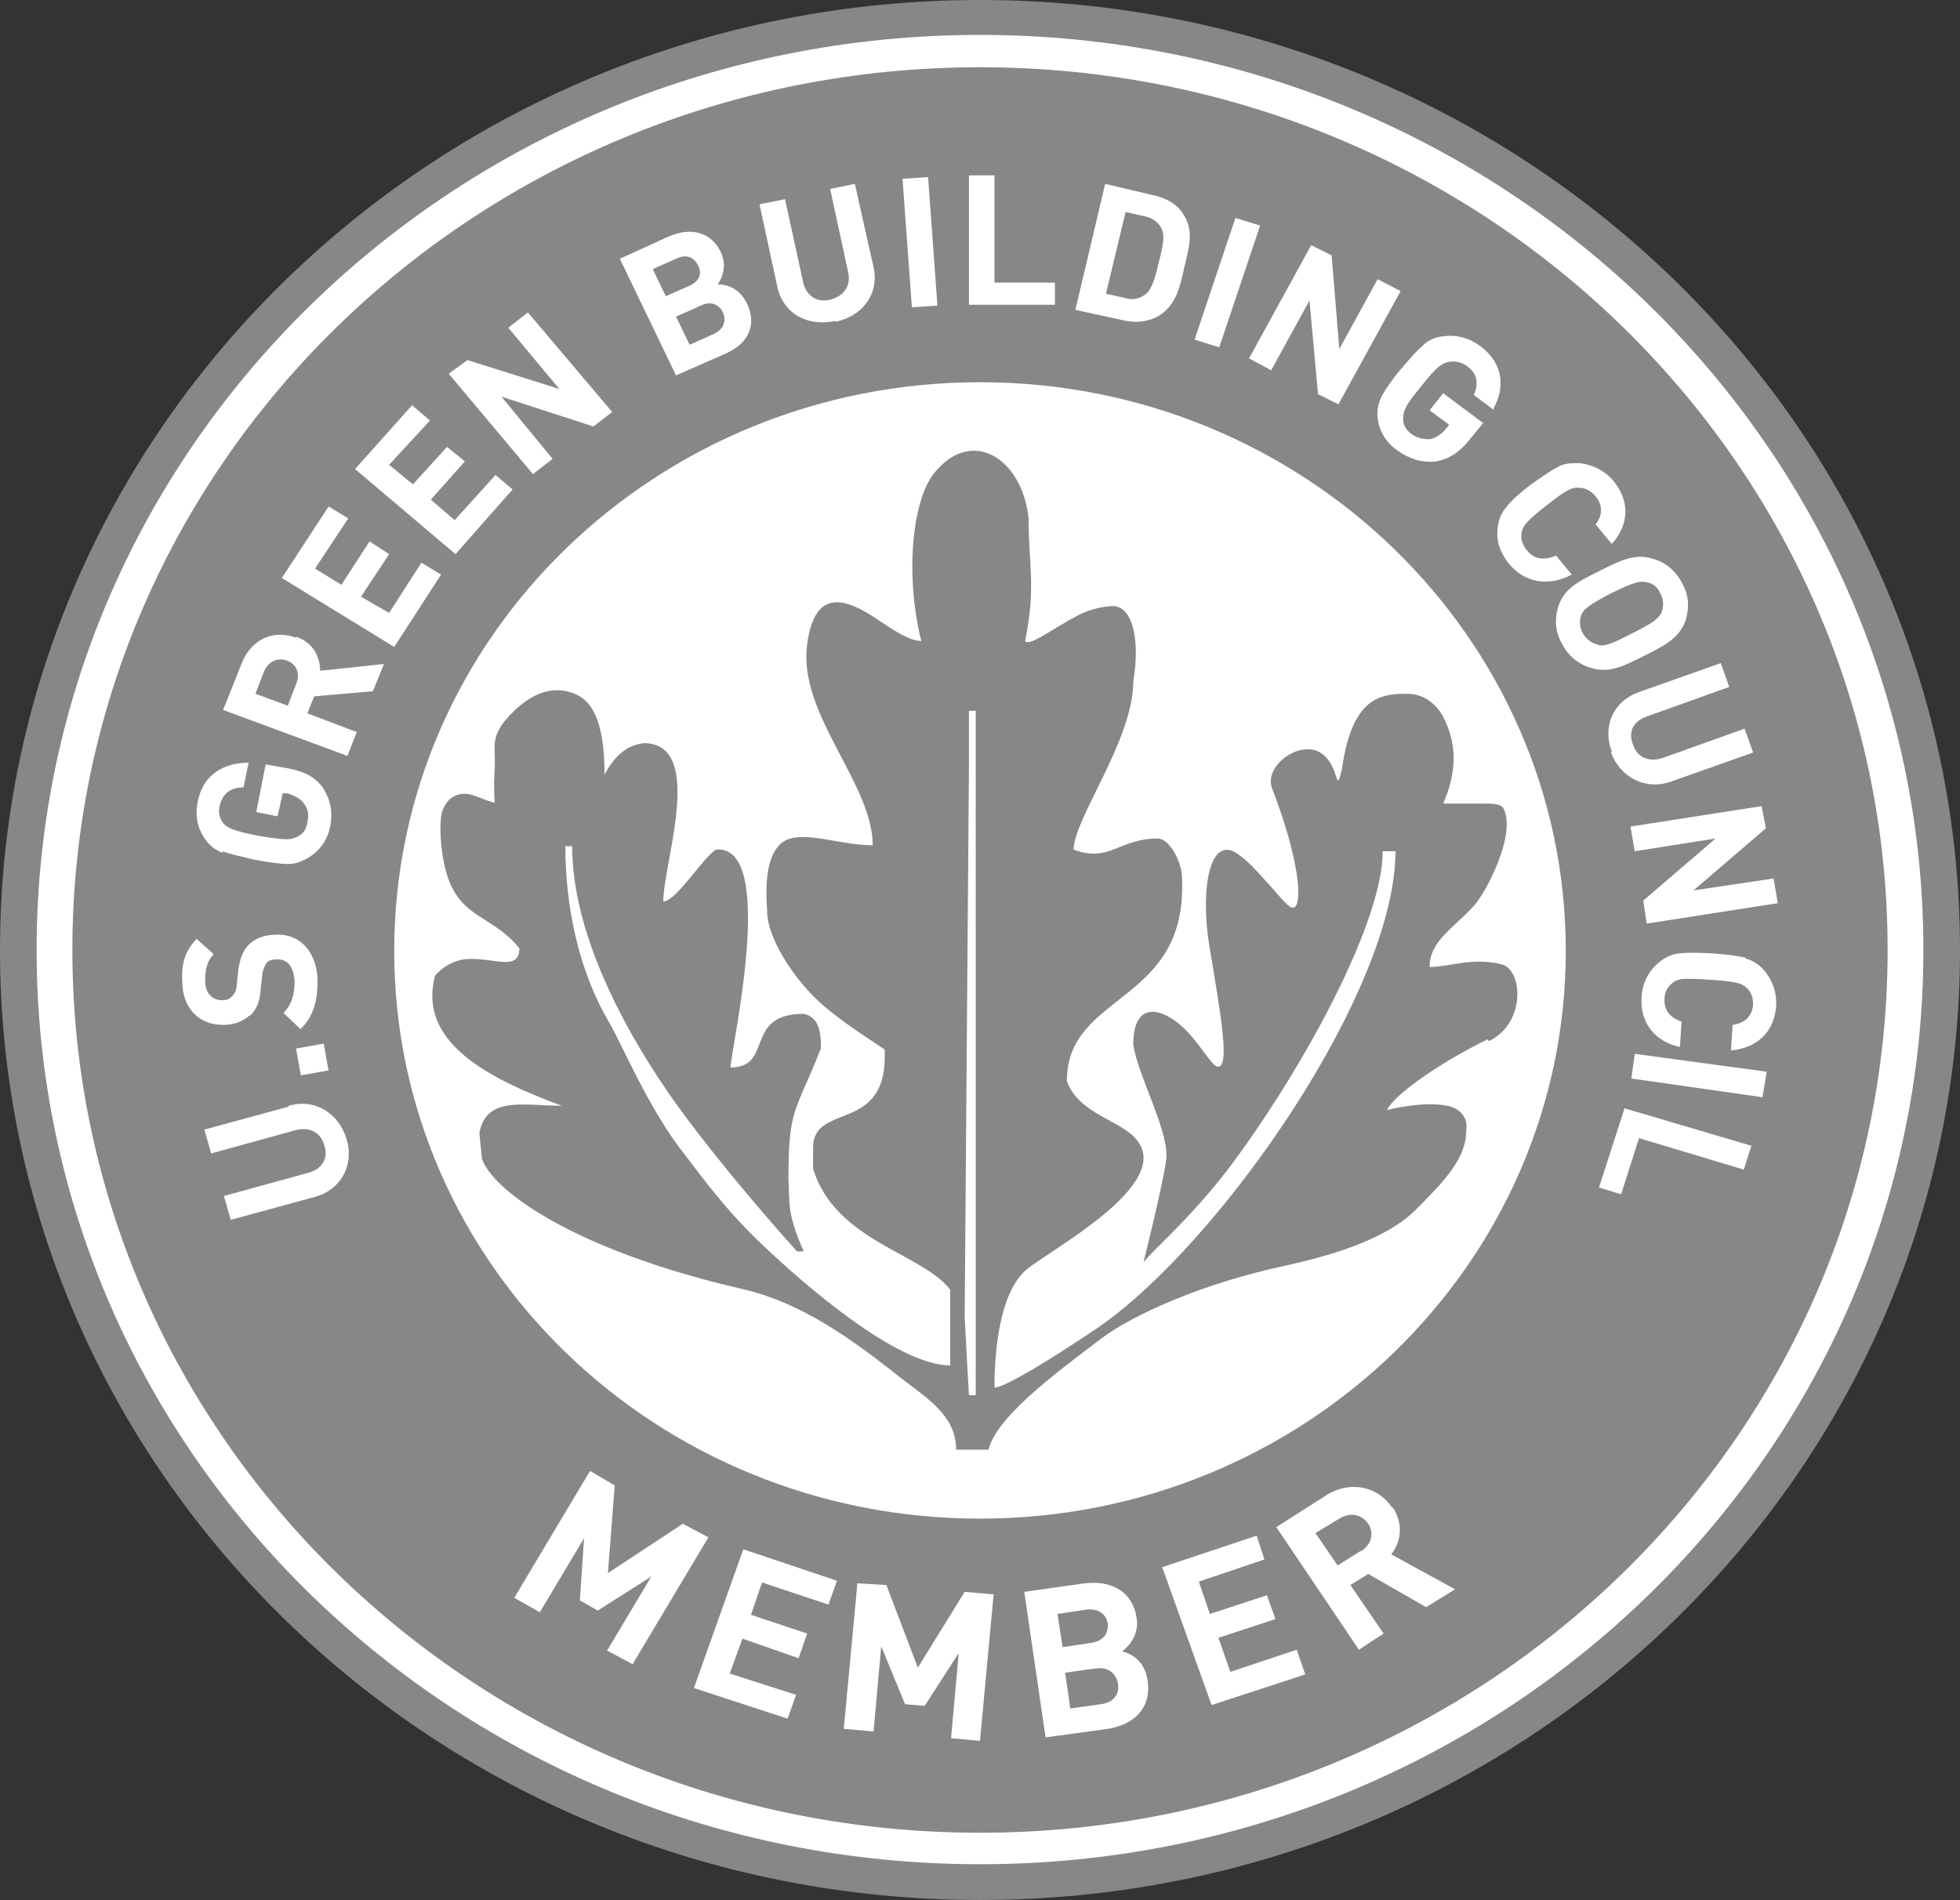 <?xml version="1.0" encoding="UTF-8"?>
<svg id="Calque_2" data-name="Calque 2" xmlns="http://www.w3.org/2000/svg" xmlns:xlink="http://www.w3.org/1999/xlink" viewBox="0 0 23.02 22.32">
  <rect x="0" y="0" width="23.02" height="22.32" fill="#333333" stroke="none"/>
  <defs>
    <style>
      .cls-1, .cls-2, .cls-3, .cls-4 {
        stroke-width: 0px;
      }

      .cls-1, .cls-3 {
        fill-rule: evenodd;
      }

      .cls-1, .cls-4 {
        fill: #fff;
      }

      .cls-2 {
        fill: none;
      }

      .cls-5 {
        clip-path: url(#clippath);
      }

      .cls-3 {
        fill: #878786;
      }
    </style>
    <clipPath id="clippath">
      <rect class="cls-2" y="0" width="23.02" height="22.32"/>
    </clipPath>
  </defs>
  <g id="Calque_1-2" data-name="Calque 1">
    <g class="cls-5">
      <path class="cls-3" d="M11.51,0c6.35,0,11.51,5,11.51,11.16s-5.15,11.16-11.51,11.16S0,17.32,0,11.16,5.16,0,11.51,0"/>
      <path class="cls-1" d="M11.51.41c6.12,0,11.08,4.82,11.08,10.75s-4.96,10.74-11.08,10.74S.43,17.1.43,11.16,5.39.41,11.51.41"/>
      <path class="cls-3" d="M11.51,21.53C5.62,21.53.85,16.89.85,11.16S5.62.79,11.51.79s10.66,4.65,10.66,10.37-4.77,10.37-10.66,10.37"/>
      <polygon class="cls-4" points="18.78 13.95 19.04 14.03 19.25 13.37 20.48 13.74 20.57 13.46 19.08 13.02 18.78 13.95"/>
      <path class="cls-4" d="M3.39,13l-.99.27.08.28.98-.27c.17-.05.31.02.35.18.05.15-.03.28-.2.32l-.98.27.08.28.99-.27c.32-.09.46-.39.37-.68-.09-.3-.37-.48-.68-.39"/>
      <rect class="cls-4" x="3.5" y="12.29" width=".33" height=".32" transform="translate(-2.14 .84) rotate(-10.18)"/>
      <path class="cls-4" d="M2.94,11.93c.07-.07.11-.16.12-.29l.02-.19c.01-.07.03-.1.05-.14.03-.03.07-.04.13-.04.12,0,.19.09.2.26,0,.14-.03.27-.13.37l.2.19c.15-.15.2-.33.2-.56,0-.31-.18-.56-.48-.55-.14,0-.25.04-.33.12-.06.06-.1.15-.12.29l-.02.18c0,.07-.03.11-.06.14-.03.03-.07.04-.11.04-.11,0-.2-.07-.2-.23,0-.1.01-.22.1-.31l-.2-.18c-.13.13-.18.28-.17.49,0,.33.2.52.48.52.13,0,.23-.04.31-.11"/>
      <path class="cls-4" d="M2.61,10c.08.03.21.06.38.1.17.03.3.05.39.05.09,0,.17-.03.25-.08.13-.08.22-.21.25-.37.03-.17,0-.31-.09-.45-.09-.12-.21-.19-.44-.23l-.23-.04-.11.56.25.05.06-.27h.06c.08.03.15.06.19.12.05.06.06.14.04.22-.01.08-.05.14-.12.17-.08.04-.14.04-.45-.01-.3-.06-.36-.09-.42-.15-.04-.06-.06-.12-.04-.2.03-.14.12-.22.28-.22l.06-.29c-.28,0-.54.13-.6.47-.03.16,0,.3.09.43.05.07.12.13.21.16"/>
      <path class="cls-4" d="M3.47,7.49c-.24-.09-.51,0-.63.3l-.22.55,1.46.54.11-.28-.58-.22.08-.2.69-.06.13-.32-.75.08c0-.16-.08-.33-.28-.4M3.48,8.03l-.1.26-.38-.14.1-.26c.05-.12.16-.17.27-.13.11.04.16.15.11.27"/>
      <polygon class="cls-4" points="4.57 7.2 4.24 7.01 4.57 6.51 4.34 6.36 4.01 6.87 3.7 6.68 4.09 6.09 3.86 5.95 3.31 6.79 4.63 7.6 5.18 6.75 4.95 6.61 4.57 7.2"/>
      <polygon class="cls-4" points="5.34 6.11 5.06 5.87 5.46 5.42 5.25 5.25 4.85 5.69 4.57 5.46 5.05 4.94 4.84 4.76 4.17 5.51 5.35 6.51 6.02 5.75 5.82 5.58 5.34 6.11"/>
      <polygon class="cls-4" points="6.49 5.39 5.89 4.66 6.97 5.01 7.19 4.84 6.2 3.67 5.97 3.85 6.57 4.57 5.49 4.23 5.27 4.39 6.26 5.57 6.49 5.39"/>
      <path class="cls-4" d="M8.53,4.15c.25-.11.37-.33.24-.59-.09-.18-.24-.22-.34-.22.05-.07.11-.21.04-.37-.11-.24-.35-.31-.62-.19l-.57.26.66,1.37.59-.26ZM7.67,3.16l.27-.12c.12-.06.21-.02.26.08.05.1.01.19-.11.24l-.27.12-.15-.31ZM8.23,3.59c.12-.06.22-.01.26.08.04.09.02.19-.1.25l-.29.13-.16-.33.29-.13Z"/>
      <path class="cls-4" d="M9.81,3.78c.31-.06.52-.32.45-.64l-.22-.98-.29.06.21.97c.04.17-.05.29-.21.33-.16.04-.29-.05-.32-.22l-.21-.96-.3.06.21.97c.07.32.36.47.68.4"/>
      <polygon class="cls-4" points="11.01 3.59 10.9 2.08 10.6 2.1 10.71 3.61 11.01 3.59"/>
      <polygon class="cls-4" points="12.39 3.32 11.68 3.32 11.68 2.06 11.38 2.06 11.38 3.58 12.39 3.58 12.39 3.32"/>
      <path class="cls-4" d="M13.91,3.14c.05-.22.12-.42-.01-.62-.07-.12-.21-.2-.37-.23l-.55-.13-.35,1.48.55.12c.16.04.31.02.43-.05.21-.13.25-.35.3-.57M13.61,3.08c-.05.22-.09.33-.16.38-.07.05-.14.07-.24.04l-.22-.05.23-.96.22.05c.1.02.16.07.2.14.04.08.03.17-.03.4"/>
      <polygon class="cls-4" points="14.8 2.65 14.51 2.56 14.03 3.99 14.32 4.08 14.8 2.65"/>
      <polygon class="cls-4" points="14.93 4.35 15.38 3.53 15.48 4.63 15.72 4.75 16.45 3.42 16.18 3.28 15.73 4.1 15.64 3 15.4 2.88 14.67 4.21 14.93 4.35"/>
      <path class="cls-4" d="M17.54,4.8c.13-.23.13-.52-.15-.73-.13-.1-.28-.14-.44-.12-.1.01-.18.05-.24.11-.07.06-.15.15-.26.28-.11.13-.18.24-.22.31-.04.08-.06.16-.05.26.02.16.1.29.23.38.14.1.29.15.46.13.15-.03.27-.1.41-.28l.14-.17-.47-.35-.16.2.23.17-.04.05c-.05.06-.11.1-.18.12-.08,0-.15-.01-.22-.06-.07-.05-.1-.11-.1-.18,0-.09.02-.15.21-.38.19-.24.24-.27.33-.29.07-.01.14,0,.21.05.12.09.14.2.08.34l.24.18Z"/>
      <path class="cls-4" d="M18.27,6.53c-.13.05-.25.05-.34-.07-.05-.06-.07-.13-.06-.19.01-.09.06-.15.29-.33.23-.18.3-.22.39-.21.07,0,.14.04.19.1.09.11.08.23,0,.33l.19.23c.21-.23.21-.51.02-.74-.1-.12-.24-.19-.4-.21-.09,0-.18,0-.26.05-.08.04-.18.11-.32.21-.13.1-.23.19-.28.26-.06.07-.09.15-.1.24-.02.16.03.29.13.42.18.22.46.28.74.13l-.19-.23Z"/>
      <path class="cls-4" d="M19.32,7.7c.24-.12.41-.21.48-.42.04-.14.04-.29-.05-.44-.08-.15-.2-.24-.35-.28-.21-.06-.38.03-.62.15-.24.12-.41.2-.48.42-.04.14-.04.29.05.44.08.15.2.24.35.28.21.06.38-.03.62-.15M18.76,7.57c-.06-.01-.13-.06-.17-.13s-.04-.15-.02-.21c.03-.08.09-.12.35-.26.27-.13.34-.15.42-.13.07.01.13.06.16.13.04.07.04.15.02.21-.03.08-.09.13-.35.26-.27.14-.34.16-.42.13"/>
      <path class="cls-4" d="M18.92,8.84c.11.29.4.45.71.34l.96-.34-.1-.28-.95.34c-.17.06-.31,0-.36-.15-.06-.16,0-.28.18-.34l.95-.34-.1-.28-.96.34c-.31.11-.43.41-.32.7"/>
      <polygon class="cls-4" points="19.2 10 20.15 9.85 19.3 10.58 19.34 10.85 20.88 10.61 20.83 10.32 19.89 10.46 20.74 9.73 20.69 9.47 19.15 9.71 19.2 10"/>
      <path class="cls-4" d="M20.5,11.25c-.09-.02-.22-.04-.39-.05-.17-.01-.3-.01-.39,0-.09.01-.17.05-.24.11-.12.1-.19.24-.2.4-.02.29.14.52.45.59l.02-.3c-.13-.04-.21-.13-.2-.27,0-.08.04-.14.09-.18.07-.06.14-.06.45-.04.3.02.37.04.43.1.05.05.07.11.07.19-.01.14-.1.22-.24.24l-.02.3c.32-.03.51-.23.53-.52.01-.16-.04-.3-.14-.42-.06-.07-.14-.12-.22-.14"/>
      <polygon class="cls-4" points="19.16 12.67 20.7 12.89 20.75 12.59 19.2 12.38 19.16 12.67"/>
      <path class="cls-4" d="M13.18,19.4c.08-.06.2-.2.17-.39-.04-.29-.27-.45-.61-.41l-.71.1.25,1.71.73-.1c.31-.05.51-.24.47-.56-.03-.23-.18-.32-.3-.35M12.42,18.96l.33-.05c.15-.02.24.05.26.16.01.12-.05.21-.2.23l-.33.05-.06-.39ZM12.93,20.02l-.36.05-.06-.42.36-.05c.15-.02.24.06.26.18.02.11-.04.22-.2.24"/>
      <polygon class="cls-4" points="10.78 19.59 10.41 18.62 10.07 18.6 9.91 20.31 10.26 20.34 10.35 19.34 10.63 20.02 10.86 20.04 11.26 19.42 11.17 20.42 11.51 20.45 11.67 18.73 11.33 18.7 10.78 19.59"/>
      <path class="cls-4" d="M16.35,17.71c-.16-.24-.48-.33-.78-.14l-.58.37.97,1.44.29-.19-.39-.57.21-.13.68.39.34-.21-.75-.41c.11-.14.15-.35.02-.55M15.98,18.22l-.27.17-.26-.38.28-.17c.13-.08.26-.05.34.06.07.11.04.24-.08.32"/>
      <polygon class="cls-4" points="8.15 19.83 9.25 20.19 9.35 19.91 8.57 19.66 8.72 19.25 9.38 19.48 9.48 19.19 8.82 18.97 8.95 18.59 9.73 18.85 9.83 18.57 8.73 18.2 8.15 19.83"/>
      <polygon class="cls-4" points="14.45 19.64 14.31 19.24 14.98 19.02 14.88 18.74 14.21 18.96 14.08 18.58 14.85 18.32 14.76 18.04 13.65 18.41 14.23 20.03 15.33 19.67 15.23 19.38 14.45 19.64"/>
      <polygon class="cls-4" points="8.02 17.9 7.14 18.48 7.22 17.45 6.93 17.28 6.04 18.77 6.34 18.94 6.86 18.07 6.81 18.8 7.02 18.92 7.65 18.52 7.13 19.39 7.43 19.55 8.32 18.06 8.02 17.9"/>
      <path class="cls-1" d="M11.51,4.49c-3.8,0-6.88,2.99-6.88,6.68s3.08,6.67,6.88,6.67,6.88-2.99,6.88-6.67-3.08-6.68-6.88-6.68M17.47,12.21c-.61.3-1.11.67-1.18.83.33-.08.7-.1.83,0,.07.05.12.12.1.25,0,.32-.26.59-.61.94-.36.34-.98.52-1.52.64-.94.2-1.76.56-2.15.85-.61.46-1.24.94-1.33,1.31h-.38c0-.44-.41-.64-.76-.93-.5-.39-1.06-.79-1.72-.95-2.06-.47-2.98-1.19-3.09-1.54l-.03-.3c.08-.44.53-.32.97-.32-.87-.32-1.7-.75-1.49-1.53.08-.09.2-.17.34-.19.31-.04.65.16.65-.13-.38-.47-.84-.31-.92-1.25-.01-.11-.01-.19,0-.3.01-.06.04-.14.1-.2.19-.15.34,0,.53.04-.02-.34.01-.32,0-.59-.01-.16.02-.27.18-.44.33-.35.61-.32.78-.24.27.12.33.53.33.94.16-.3.33-.35.46-.37.73,0,.23,1.41.23,1.86.15,0,.46-.51.62-.61.73-.06.17,2.37.17,2.56.51,0,.15-.63.86-.63.15.03.21.17.2.41-.3.76-.38.69-.38,1.53.02.26-.03.38.18.85h-.08s-.8-.88-1.41-1.72c-.6-.84-1.23-2-1.23-3.04h-.08c0,.67.14,1.44.52,2.08.12.2.47,1.03.88,1.54.17.22.46.63.89,1.04.49.47,1.6,1.44,2.23,1.44v-.89c-.33-.43-1.35-.57-1.61-1.42v-.25c0-.54.89-.15.84-1.15-.23-.16-.58-.37-.84-.63-.33-.34-.55-.76-.54-1.01-.04-.49.06-.74.22-.82.23-.11.65.06,1.02.06,0-.73-.88-1.54-.77-2.36.09-.7.49-.52.83-.29.18.12.37.25.51.25-.19-.77-.11-1.64.15-1.97.44-.55,1.03-.18,1.11.52,0,.56.09.81-.04,1.45.05.07.33-.15.6-.29.18-.1.36-.12.44-.12.2.01.32.34.23.89,0,.68-.7,1.61-.7,1.97.42.16.53-.13.99-.13.12,0,.26.23.28.42.1,1.54-1.35,1.37-1.35,2.43.14.39.64.46.82.69.44.53-1.05,1.31-1.3,1.53-.31.27-.37.95-.37,1.38.13,0,.72-.37,1.21-.7,1.44-.99,3.5-3.96,3.5-5.6h-.15c0,.81-.87,2.43-1.68,3.55-.49.69-1.02,1.13-1.13,1.28,0,0,.28-1.12.27-1.26,0-.34-.34-.95-.39-1.3,0-.49.3-.44.54-.24.22.18.38.5.45.5.15.02.04-.6-.1-1.44-.1-.63,0-1.31.35-1.05.11.08.21.19.29.28.18.19.3.37.36.34.1-.05.06-.57-.26-1.4-.1-.27.34-.58.58-.41.22.15.16.51.24.19.12-.86.46-.89.77-.89.19,0,.34.12.42.27.11.22.21.54,0,1.02h.47c.11,0,.21,0,.24.06.15.3-.2.97-.34,1.13-.24.27-.53.42-.53.73.23,0,.51-.12.85-.03.24.06.29.68-.15.9"/>
      <path class="cls-1" d="M11.38,8.35v.66s-.05,6.47-.05,6.47l.05.91h.08c0-2.23,0-4.89,0-7.24v-.8h-.08Z"/>
    </g>
  </g>
</svg>